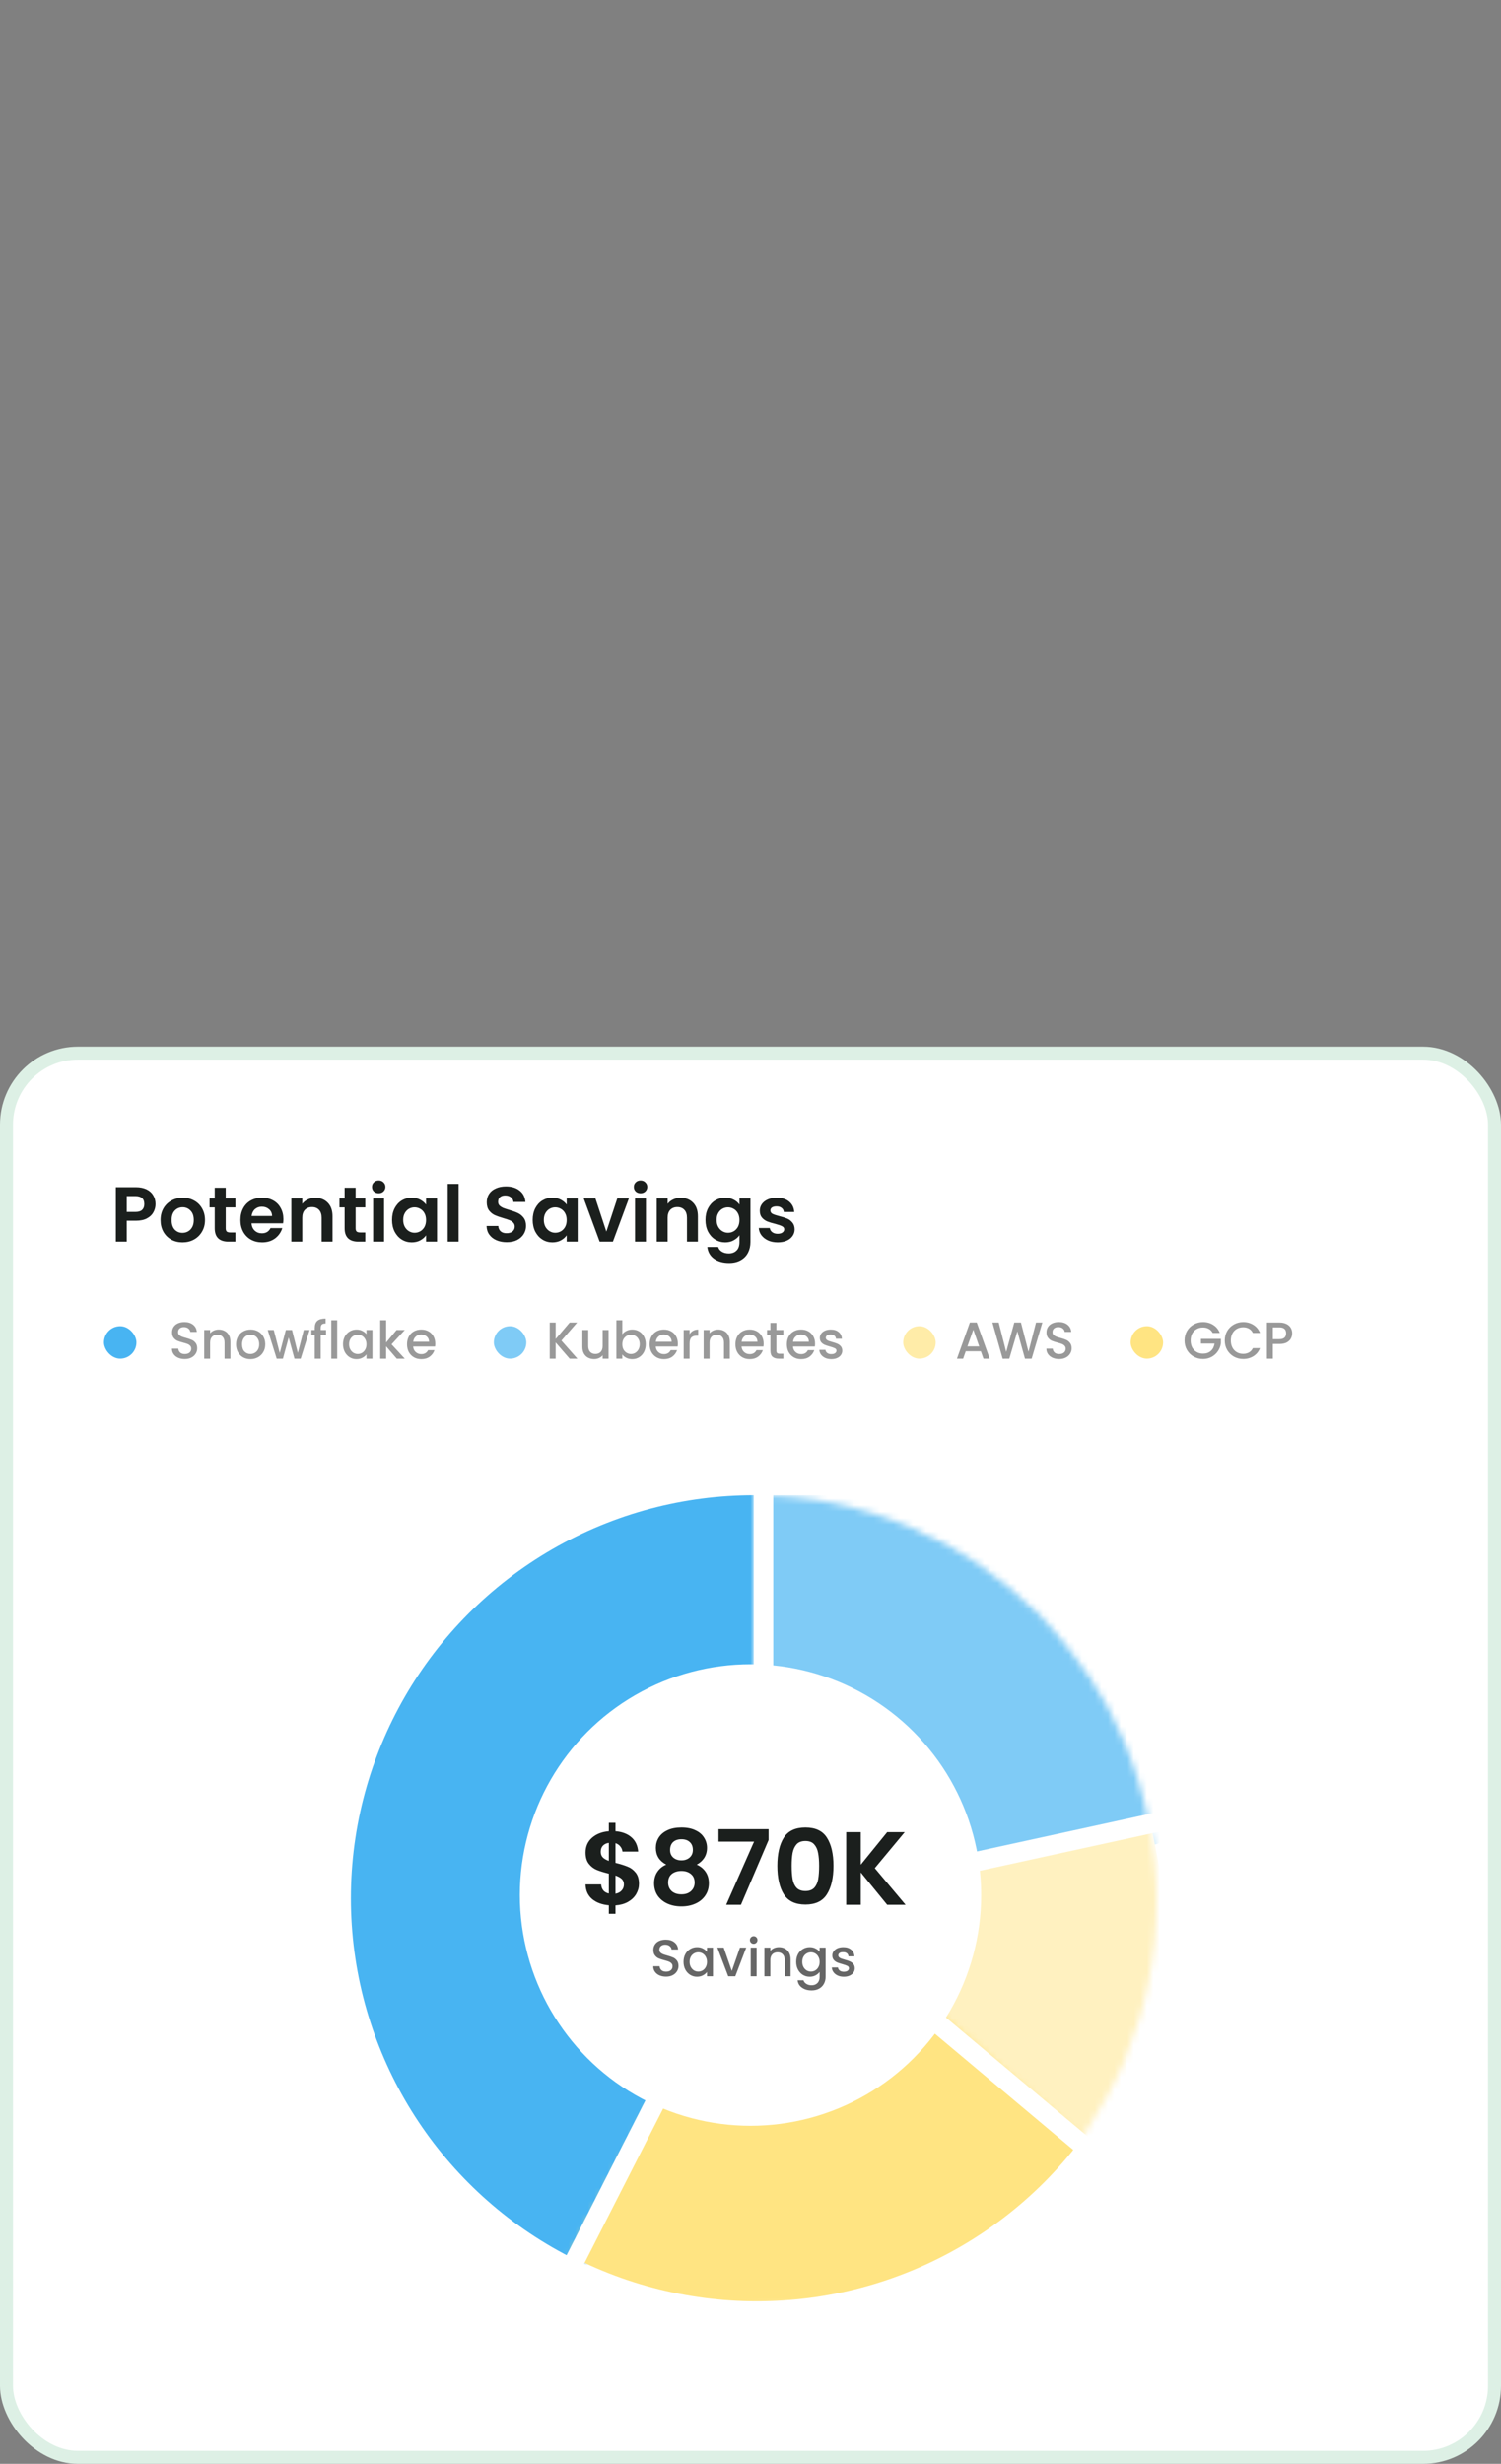 <svg width="231" height="379" viewBox="0 0 231 379" fill="none" xmlns="http://www.w3.org/2000/svg">
<rect x="0" y="0" width="231" height="379" fill="#808080" stroke="none"/>
<rect x="1" y="162" width="229" height="216" rx="11" fill="white"/>
<rect x="1" y="162" width="229" height="216" rx="11" stroke="#DDF0E5" stroke-width="2"/>
<g clip-path="url(#clip0_636_47242)">
<path d="M195.073 175.495H196.6V177.021" stroke="white" stroke-width="0.916" stroke-linecap="round" stroke-linejoin="round"/>
<path d="M194.463 177.632L196.6 175.495" stroke="white" stroke-width="0.916" stroke-linecap="round" stroke-linejoin="round"/>
<path d="M192.021 181.6H190.495V180.073" stroke="white" stroke-width="0.916" stroke-linecap="round" stroke-linejoin="round"/>
<path d="M192.631 179.463L190.495 181.6" stroke="white" stroke-width="0.916" stroke-linecap="round" stroke-linejoin="round"/>
<path d="M196.6 180.073V181.6H195.073" stroke="white" stroke-width="0.916" stroke-linecap="round" stroke-linejoin="round"/>
<path d="M194.463 179.463L196.6 181.6" stroke="white" stroke-width="0.916" stroke-linecap="round" stroke-linejoin="round"/>
<path d="M190.495 177.021V175.495H192.021" stroke="white" stroke-width="0.916" stroke-linecap="round" stroke-linejoin="round"/>
<path d="M192.631 177.632L190.495 175.495" stroke="white" stroke-width="0.916" stroke-linecap="round" stroke-linejoin="round"/>
<rect x="185.383" y="170.383" width="16.328" height="16.328" rx="0.838" stroke="white" stroke-width="0.766"/>
<path d="M214.547 179.005C214.8 179.005 215.005 178.8 215.005 178.547C215.005 178.294 214.8 178.089 214.547 178.089C214.294 178.089 214.089 178.294 214.089 178.547C214.089 178.8 214.294 179.005 214.547 179.005Z" fill="white" stroke="white" stroke-width="0.611"/>
<path d="M214.547 176.563C214.8 176.563 215.005 176.358 215.005 176.105C215.005 175.852 214.8 175.647 214.547 175.647C214.294 175.647 214.089 175.852 214.089 176.105C214.089 176.358 214.294 176.563 214.547 176.563Z" fill="white" stroke="white" stroke-width="0.611"/>
<path d="M214.547 181.447C214.8 181.447 215.005 181.242 215.005 180.989C215.005 180.736 214.8 180.531 214.547 180.531C214.294 180.531 214.089 180.736 214.089 180.989C214.089 181.242 214.294 181.447 214.547 181.447Z" fill="white" stroke="white" stroke-width="0.611"/>
<rect x="206.383" y="170.383" width="16.328" height="16.328" rx="0.838" stroke="white" stroke-width="0.766"/>
</g>
<path d="M23.936 185.216C23.936 185.664 23.828 186.084 23.612 186.476C23.404 186.868 23.072 187.184 22.616 187.424C22.168 187.664 21.6 187.784 20.912 187.784H19.508V191H17.828V182.624H20.912C21.56 182.624 22.112 182.736 22.568 182.96C23.024 183.184 23.364 183.492 23.588 183.884C23.82 184.276 23.936 184.72 23.936 185.216ZM20.84 186.428C21.304 186.428 21.648 186.324 21.872 186.116C22.096 185.9 22.208 185.6 22.208 185.216C22.208 184.4 21.752 183.992 20.84 183.992H19.508V186.428H20.84ZM28.081 191.108C27.441 191.108 26.865 190.968 26.353 190.688C25.841 190.4 25.437 189.996 25.141 189.476C24.853 188.956 24.709 188.356 24.709 187.676C24.709 186.996 24.857 186.396 25.153 185.876C25.457 185.356 25.869 184.956 26.389 184.676C26.909 184.388 27.489 184.244 28.129 184.244C28.769 184.244 29.349 184.388 29.869 184.676C30.389 184.956 30.797 185.356 31.093 185.876C31.397 186.396 31.549 186.996 31.549 187.676C31.549 188.356 31.393 188.956 31.081 189.476C30.777 189.996 30.361 190.4 29.833 190.688C29.313 190.968 28.729 191.108 28.081 191.108ZM28.081 189.644C28.385 189.644 28.669 189.572 28.933 189.428C29.205 189.276 29.421 189.052 29.581 188.756C29.741 188.46 29.821 188.1 29.821 187.676C29.821 187.044 29.653 186.56 29.317 186.224C28.989 185.88 28.585 185.708 28.105 185.708C27.625 185.708 27.221 185.88 26.893 186.224C26.573 186.56 26.413 187.044 26.413 187.676C26.413 188.308 26.569 188.796 26.881 189.14C27.201 189.476 27.601 189.644 28.081 189.644ZM34.737 185.732V188.948C34.737 189.172 34.789 189.336 34.893 189.44C35.005 189.536 35.189 189.584 35.445 189.584H36.225V191H35.169C33.753 191 33.045 190.312 33.045 188.936V185.732H32.253V184.352H33.045V182.708H34.737V184.352H36.225V185.732H34.737ZM43.614 187.532C43.614 187.772 43.597 187.988 43.566 188.18H38.706C38.745 188.66 38.913 189.036 39.209 189.308C39.505 189.58 39.87 189.716 40.301 189.716C40.925 189.716 41.37 189.448 41.633 188.912H43.446C43.254 189.552 42.886 190.08 42.342 190.496C41.797 190.904 41.13 191.108 40.337 191.108C39.697 191.108 39.121 190.968 38.609 190.688C38.105 190.4 37.709 189.996 37.422 189.476C37.142 188.956 37.002 188.356 37.002 187.676C37.002 186.988 37.142 186.384 37.422 185.864C37.702 185.344 38.093 184.944 38.597 184.664C39.102 184.384 39.681 184.244 40.337 184.244C40.969 184.244 41.533 184.38 42.029 184.652C42.533 184.924 42.922 185.312 43.194 185.816C43.474 186.312 43.614 186.884 43.614 187.532ZM41.873 187.052C41.865 186.62 41.709 186.276 41.406 186.02C41.102 185.756 40.73 185.624 40.289 185.624C39.873 185.624 39.522 185.752 39.233 186.008C38.953 186.256 38.782 186.604 38.718 187.052H41.873ZM48.524 184.256C49.316 184.256 49.956 184.508 50.444 185.012C50.932 185.508 51.176 186.204 51.176 187.1V191H49.496V187.328C49.496 186.8 49.364 186.396 49.1 186.116C48.836 185.828 48.476 185.684 48.02 185.684C47.556 185.684 47.188 185.828 46.916 186.116C46.652 186.396 46.52 186.8 46.52 187.328V191H44.84V184.352H46.52V185.18C46.744 184.892 47.028 184.668 47.372 184.508C47.724 184.34 48.108 184.256 48.524 184.256ZM54.729 185.732V188.948C54.729 189.172 54.781 189.336 54.885 189.44C54.997 189.536 55.181 189.584 55.437 189.584H56.217V191H55.161C53.745 191 53.037 190.312 53.037 188.936V185.732H52.245V184.352H53.037V182.708H54.729V184.352H56.217V185.732H54.729ZM58.278 183.56C57.982 183.56 57.734 183.468 57.534 183.284C57.342 183.092 57.246 182.856 57.246 182.576C57.246 182.296 57.342 182.064 57.534 181.88C57.734 181.688 57.982 181.592 58.278 181.592C58.574 181.592 58.818 181.688 59.01 181.88C59.21 182.064 59.31 182.296 59.31 182.576C59.31 182.856 59.21 183.092 59.01 183.284C58.818 183.468 58.574 183.56 58.278 183.56ZM59.106 184.352V191H57.426V184.352H59.106ZM60.334 187.652C60.334 186.98 60.465 186.384 60.73 185.864C61.002 185.344 61.365 184.944 61.822 184.664C62.285 184.384 62.801 184.244 63.37 184.244C63.865 184.244 64.297 184.344 64.665 184.544C65.041 184.744 65.341 184.996 65.566 185.3V184.352H67.257V191H65.566V190.028C65.35 190.34 65.049 190.6 64.665 190.808C64.29 191.008 63.853 191.108 63.358 191.108C62.797 191.108 62.285 190.964 61.822 190.676C61.365 190.388 61.002 189.984 60.73 189.464C60.465 188.936 60.334 188.332 60.334 187.652ZM65.566 187.676C65.566 187.268 65.486 186.92 65.326 186.632C65.165 186.336 64.95 186.112 64.677 185.96C64.406 185.8 64.114 185.72 63.801 185.72C63.489 185.72 63.202 185.796 62.938 185.948C62.673 186.1 62.458 186.324 62.289 186.62C62.13 186.908 62.05 187.252 62.05 187.652C62.05 188.052 62.13 188.404 62.289 188.708C62.458 189.004 62.673 189.232 62.938 189.392C63.209 189.552 63.498 189.632 63.801 189.632C64.114 189.632 64.406 189.556 64.677 189.404C64.95 189.244 65.165 189.02 65.326 188.732C65.486 188.436 65.566 188.084 65.566 187.676ZM70.578 182.12V191H68.898V182.12H70.578ZM77.99 191.084C77.406 191.084 76.877 190.984 76.406 190.784C75.942 190.584 75.573 190.296 75.302 189.92C75.029 189.544 74.889 189.1 74.882 188.588H76.681C76.706 188.932 76.826 189.204 77.041 189.404C77.266 189.604 77.57 189.704 77.954 189.704C78.346 189.704 78.653 189.612 78.877 189.428C79.102 189.236 79.213 188.988 79.213 188.684C79.213 188.436 79.138 188.232 78.986 188.072C78.834 187.912 78.641 187.788 78.409 187.7C78.186 187.604 77.874 187.5 77.474 187.388C76.93 187.228 76.486 187.072 76.141 186.92C75.805 186.76 75.513 186.524 75.266 186.212C75.025 185.892 74.906 185.468 74.906 184.94C74.906 184.444 75.029 184.012 75.278 183.644C75.525 183.276 75.874 182.996 76.322 182.804C76.769 182.604 77.281 182.504 77.858 182.504C78.722 182.504 79.421 182.716 79.957 183.14C80.501 183.556 80.802 184.14 80.858 184.892H79.01C78.993 184.604 78.87 184.368 78.638 184.184C78.413 183.992 78.114 183.896 77.737 183.896C77.409 183.896 77.145 183.98 76.945 184.148C76.754 184.316 76.657 184.56 76.657 184.88C76.657 185.104 76.73 185.292 76.874 185.444C77.025 185.588 77.21 185.708 77.425 185.804C77.65 185.892 77.962 185.996 78.362 186.116C78.906 186.276 79.35 186.436 79.694 186.596C80.037 186.756 80.334 186.996 80.582 187.316C80.829 187.636 80.954 188.056 80.954 188.576C80.954 189.024 80.838 189.44 80.606 189.824C80.374 190.208 80.034 190.516 79.585 190.748C79.138 190.972 78.606 191.084 77.99 191.084ZM81.978 187.652C81.978 186.98 82.11 186.384 82.374 185.864C82.646 185.344 83.01 184.944 83.466 184.664C83.93 184.384 84.446 184.244 85.014 184.244C85.51 184.244 85.942 184.344 86.31 184.544C86.686 184.744 86.986 184.996 87.21 185.3V184.352H88.902V191H87.21V190.028C86.994 190.34 86.694 190.6 86.31 190.808C85.934 191.008 85.498 191.108 85.002 191.108C84.442 191.108 83.93 190.964 83.466 190.676C83.01 190.388 82.646 189.984 82.374 189.464C82.11 188.936 81.978 188.332 81.978 187.652ZM87.21 187.676C87.21 187.268 87.13 186.92 86.97 186.632C86.81 186.336 86.594 186.112 86.322 185.96C86.05 185.8 85.758 185.72 85.446 185.72C85.134 185.72 84.846 185.796 84.582 185.948C84.318 186.1 84.102 186.324 83.934 186.62C83.774 186.908 83.694 187.252 83.694 187.652C83.694 188.052 83.774 188.404 83.934 188.708C84.102 189.004 84.318 189.232 84.582 189.392C84.854 189.552 85.142 189.632 85.446 189.632C85.758 189.632 86.05 189.556 86.322 189.404C86.594 189.244 86.81 189.02 86.97 188.732C87.13 188.436 87.21 188.084 87.21 187.676ZM93.315 189.452L94.995 184.352H96.783L94.323 191H92.283L89.835 184.352H91.635L93.315 189.452ZM98.578 183.56C98.282 183.56 98.034 183.468 97.834 183.284C97.642 183.092 97.546 182.856 97.546 182.576C97.546 182.296 97.642 182.064 97.834 181.88C98.034 181.688 98.282 181.592 98.578 181.592C98.874 181.592 99.118 181.688 99.31 181.88C99.51 182.064 99.61 182.296 99.61 182.576C99.61 182.856 99.51 183.092 99.31 183.284C99.118 183.468 98.874 183.56 98.578 183.56ZM99.406 184.352V191H97.726V184.352H99.406ZM104.75 184.256C105.542 184.256 106.182 184.508 106.67 185.012C107.158 185.508 107.402 186.204 107.402 187.1V191H105.722V187.328C105.722 186.8 105.59 186.396 105.326 186.116C105.062 185.828 104.702 185.684 104.246 185.684C103.782 185.684 103.414 185.828 103.142 186.116C102.878 186.396 102.746 186.8 102.746 187.328V191H101.066V184.352H102.746V185.18C102.97 184.892 103.254 184.668 103.598 184.508C103.95 184.34 104.334 184.256 104.75 184.256ZM111.604 184.244C112.1 184.244 112.536 184.344 112.912 184.544C113.288 184.736 113.584 184.988 113.8 185.3V184.352H115.492V191.048C115.492 191.664 115.368 192.212 115.12 192.692C114.872 193.18 114.5 193.564 114.004 193.844C113.508 194.132 112.908 194.276 112.204 194.276C111.26 194.276 110.484 194.056 109.876 193.616C109.276 193.176 108.936 192.576 108.856 191.816H110.524C110.612 192.12 110.8 192.36 111.088 192.536C111.384 192.72 111.74 192.812 112.156 192.812C112.644 192.812 113.04 192.664 113.344 192.368C113.648 192.08 113.8 191.64 113.8 191.048V190.016C113.584 190.328 113.284 190.588 112.9 190.796C112.524 191.004 112.092 191.108 111.604 191.108C111.044 191.108 110.532 190.964 110.068 190.676C109.604 190.388 109.236 189.984 108.964 189.464C108.7 188.936 108.568 188.332 108.568 187.652C108.568 186.98 108.7 186.384 108.964 185.864C109.236 185.344 109.6 184.944 110.056 184.664C110.52 184.384 111.036 184.244 111.604 184.244ZM113.8 187.676C113.8 187.268 113.72 186.92 113.56 186.632C113.4 186.336 113.184 186.112 112.912 185.96C112.64 185.8 112.348 185.72 112.036 185.72C111.724 185.72 111.436 185.796 111.172 185.948C110.908 186.1 110.692 186.324 110.524 186.62C110.364 186.908 110.284 187.252 110.284 187.652C110.284 188.052 110.364 188.404 110.524 188.708C110.692 189.004 110.908 189.232 111.172 189.392C111.444 189.552 111.732 189.632 112.036 189.632C112.348 189.632 112.64 189.556 112.912 189.404C113.184 189.244 113.4 189.02 113.56 188.732C113.72 188.436 113.8 188.084 113.8 187.676ZM119.677 191.108C119.133 191.108 118.645 191.012 118.213 190.82C117.781 190.62 117.437 190.352 117.181 190.016C116.933 189.68 116.797 189.308 116.773 188.9H118.465C118.497 189.156 118.621 189.368 118.837 189.536C119.061 189.704 119.337 189.788 119.665 189.788C119.985 189.788 120.233 189.724 120.409 189.596C120.593 189.468 120.685 189.304 120.685 189.104C120.685 188.888 120.573 188.728 120.349 188.624C120.133 188.512 119.785 188.392 119.305 188.264C118.809 188.144 118.401 188.02 118.081 187.892C117.769 187.764 117.497 187.568 117.265 187.304C117.041 187.04 116.929 186.684 116.929 186.236C116.929 185.868 117.033 185.532 117.241 185.228C117.457 184.924 117.761 184.684 118.153 184.508C118.553 184.332 119.021 184.244 119.557 184.244C120.349 184.244 120.981 184.444 121.453 184.844C121.925 185.236 122.185 185.768 122.233 186.44H120.625C120.601 186.176 120.489 185.968 120.289 185.816C120.097 185.656 119.837 185.576 119.509 185.576C119.205 185.576 118.969 185.632 118.801 185.744C118.641 185.856 118.561 186.012 118.561 186.212C118.561 186.436 118.673 186.608 118.897 186.728C119.121 186.84 119.469 186.956 119.941 187.076C120.421 187.196 120.817 187.32 121.129 187.448C121.441 187.576 121.709 187.776 121.933 188.048C122.165 188.312 122.285 188.664 122.293 189.104C122.293 189.488 122.185 189.832 121.969 190.136C121.761 190.44 121.457 190.68 121.057 190.856C120.665 191.024 120.205 191.108 119.677 191.108Z" fill="#1B1F1D"/>
<g clip-path="url(#clip1_636_47242)">
<mask id="mask0_636_47242" style="mask-type:alpha" maskUnits="userSpaceOnUse" x="45" y="229" width="71" height="134">
<path d="M116 292.864V229H85.612L56.36 245.251L45 296.855L82.488 363L116 292.864Z" fill="#724FE9"/>
</mask>
<g mask="url(#mask0_636_47242)">
<circle cx="116" cy="292" r="62" fill="#48B4F2"/>
</g>
<mask id="mask1_636_47242" style="mask-type:alpha" maskUnits="userSpaceOnUse" x="54" y="230" width="124" height="125">
<ellipse cx="116" cy="292.5" rx="62" ry="62.5" fill="#48B4F2"/>
</mask>
<g mask="url(#mask1_636_47242)">
<path d="M117 230V301L179 283.372L178.265 230H117Z" fill="#7FCBF6"/>
<path d="M177.193 281L139.849 290.291L138 311.101L173.126 336L182 305.527L177.193 281Z" fill="#FFF1C0"/>
</g>
<mask id="mask2_636_47242" style="mask-type:alpha" maskUnits="userSpaceOnUse" x="83" y="304" width="110" height="52">
<path d="M106.604 311.054L83 356L193 352.277L167.507 329.617L138.169 304L106.604 311.054Z" fill="#724FE9"/>
</mask>
<g mask="url(#mask2_636_47242)">
<circle cx="116.5" cy="291.5" r="62.5" fill="#FFE482"/>
</g>
<circle cx="115.5" cy="291.5" r="35.5" fill="white"/>
<path d="M98.338 289.784C98.338 290.339 98.194 290.861 97.906 291.352C97.628 291.832 97.212 292.232 96.658 292.552C96.114 292.861 95.468 293.043 94.722 293.096V294.392H93.698V293.08C92.631 292.984 91.772 292.664 91.122 292.12C90.471 291.565 90.135 290.819 90.114 289.88H92.514C92.578 290.648 92.972 291.112 93.698 291.272V288.216C92.93 288.024 92.311 287.832 91.842 287.64C91.372 287.448 90.967 287.139 90.626 286.712C90.284 286.285 90.114 285.704 90.114 284.968C90.114 284.04 90.444 283.283 91.106 282.696C91.778 282.109 92.642 281.773 93.698 281.688V280.392H94.722V281.688C95.746 281.773 96.562 282.083 97.17 282.616C97.788 283.149 98.135 283.885 98.21 284.824H95.794C95.762 284.515 95.65 284.248 95.458 284.024C95.276 283.789 95.031 283.624 94.722 283.528V286.552C95.522 286.755 96.151 286.952 96.61 287.144C97.079 287.325 97.484 287.629 97.826 288.056C98.167 288.472 98.338 289.048 98.338 289.784ZM92.45 284.856C92.45 285.208 92.556 285.496 92.77 285.72C92.983 285.933 93.292 286.109 93.698 286.248V283.48C93.314 283.533 93.01 283.677 92.786 283.912C92.562 284.147 92.45 284.461 92.45 284.856ZM94.722 291.304C95.127 291.229 95.442 291.064 95.666 290.808C95.9 290.552 96.018 290.243 96.018 289.88C96.018 289.528 95.906 289.245 95.682 289.032C95.458 288.819 95.138 288.643 94.722 288.504V291.304ZM102.534 286.824C101.468 286.269 100.934 285.411 100.934 284.248C100.934 283.672 101.078 283.149 101.366 282.68C101.665 282.2 102.108 281.821 102.694 281.544C103.292 281.256 104.017 281.112 104.87 281.112C105.724 281.112 106.444 281.256 107.03 281.544C107.628 281.821 108.07 282.2 108.358 282.68C108.657 283.149 108.806 283.672 108.806 284.248C108.806 284.835 108.662 285.352 108.374 285.8C108.086 286.237 107.702 286.579 107.222 286.824C107.809 287.08 108.268 287.453 108.598 287.944C108.929 288.435 109.094 289.016 109.094 289.688C109.094 290.413 108.908 291.048 108.534 291.592C108.172 292.125 107.67 292.536 107.03 292.824C106.39 293.112 105.67 293.256 104.87 293.256C104.07 293.256 103.35 293.112 102.71 292.824C102.081 292.536 101.58 292.125 101.206 291.592C100.844 291.048 100.662 290.413 100.662 289.688C100.662 289.016 100.828 288.435 101.158 287.944C101.489 287.443 101.948 287.069 102.534 286.824ZM106.63 284.568C106.63 284.045 106.47 283.64 106.15 283.352C105.841 283.064 105.414 282.92 104.87 282.92C104.337 282.92 103.91 283.064 103.59 283.352C103.281 283.64 103.126 284.051 103.126 284.584C103.126 285.064 103.286 285.448 103.606 285.736C103.937 286.024 104.358 286.168 104.87 286.168C105.382 286.168 105.804 286.024 106.134 285.736C106.465 285.437 106.63 285.048 106.63 284.568ZM104.87 287.8C104.262 287.8 103.766 287.955 103.382 288.264C103.009 288.573 102.822 289.016 102.822 289.592C102.822 290.125 103.004 290.563 103.366 290.904C103.74 291.235 104.241 291.4 104.87 291.4C105.5 291.4 105.996 291.229 106.358 290.888C106.721 290.547 106.902 290.115 106.902 289.592C106.902 289.027 106.716 288.589 106.342 288.28C105.969 287.96 105.478 287.8 104.87 287.8ZM118.288 283.032L114.032 293H111.76L116.048 283.288H110.576V281.368H118.288V283.032ZM119.629 287.016C119.629 285.171 119.96 283.725 120.621 282.68C121.293 281.635 122.403 281.112 123.949 281.112C125.496 281.112 126.6 281.635 127.261 282.68C127.933 283.725 128.269 285.171 128.269 287.016C128.269 288.872 127.933 290.328 127.261 291.384C126.6 292.44 125.496 292.968 123.949 292.968C122.403 292.968 121.293 292.44 120.621 291.384C119.96 290.328 119.629 288.872 119.629 287.016ZM126.061 287.016C126.061 286.227 126.008 285.565 125.901 285.032C125.805 284.488 125.603 284.045 125.293 283.704C124.995 283.363 124.547 283.192 123.949 283.192C123.352 283.192 122.899 283.363 122.589 283.704C122.291 284.045 122.088 284.488 121.981 285.032C121.885 285.565 121.837 286.227 121.837 287.016C121.837 287.827 121.885 288.509 121.981 289.064C122.077 289.608 122.28 290.051 122.589 290.392C122.899 290.723 123.352 290.888 123.949 290.888C124.547 290.888 125 290.723 125.309 290.392C125.619 290.051 125.821 289.608 125.917 289.064C126.013 288.509 126.061 287.827 126.061 287.016ZM136.533 293L132.469 288.024V293H130.229V281.832H132.469V286.84L136.533 281.832H139.237L134.629 287.368L139.365 293H136.533Z" fill="#1B1F1D"/>
<path d="M102.502 304.056C102.129 304.056 101.793 303.992 101.494 303.864C101.196 303.731 100.961 303.544 100.79 303.304C100.62 303.064 100.534 302.784 100.534 302.464H101.51C101.532 302.704 101.625 302.901 101.79 303.056C101.961 303.211 102.198 303.288 102.502 303.288C102.817 303.288 103.062 303.213 103.238 303.064C103.414 302.909 103.502 302.712 103.502 302.472C103.502 302.285 103.446 302.133 103.334 302.016C103.228 301.899 103.092 301.808 102.926 301.744C102.766 301.68 102.542 301.611 102.254 301.536C101.892 301.44 101.596 301.344 101.366 301.248C101.142 301.147 100.95 300.992 100.79 300.784C100.63 300.576 100.55 300.299 100.55 299.952C100.55 299.632 100.63 299.352 100.79 299.112C100.95 298.872 101.174 298.688 101.462 298.56C101.75 298.432 102.084 298.368 102.462 298.368C103.001 298.368 103.441 298.504 103.782 298.776C104.129 299.043 104.321 299.411 104.358 299.88H103.35C103.334 299.677 103.238 299.504 103.062 299.36C102.886 299.216 102.654 299.144 102.366 299.144C102.105 299.144 101.892 299.211 101.726 299.344C101.561 299.477 101.478 299.669 101.478 299.92C101.478 300.091 101.529 300.232 101.63 300.344C101.737 300.451 101.87 300.536 102.03 300.6C102.19 300.664 102.409 300.733 102.686 300.808C103.054 300.909 103.353 301.011 103.582 301.112C103.817 301.213 104.014 301.371 104.174 301.584C104.34 301.792 104.422 302.072 104.422 302.424C104.422 302.707 104.345 302.973 104.19 303.224C104.041 303.475 103.82 303.677 103.526 303.832C103.238 303.981 102.897 304.056 102.502 304.056ZM105.194 301.776C105.194 301.333 105.285 300.941 105.466 300.6C105.653 300.259 105.904 299.995 106.218 299.808C106.538 299.616 106.89 299.52 107.274 299.52C107.621 299.52 107.922 299.589 108.178 299.728C108.44 299.861 108.648 300.029 108.802 300.232V299.592H109.722V304H108.802V303.344C108.648 303.552 108.437 303.725 108.17 303.864C107.904 304.003 107.6 304.072 107.258 304.072C106.88 304.072 106.533 303.976 106.218 303.784C105.904 303.587 105.653 303.315 105.466 302.968C105.285 302.616 105.194 302.219 105.194 301.776ZM108.802 301.792C108.802 301.488 108.738 301.224 108.61 301C108.488 300.776 108.325 300.605 108.122 300.488C107.92 300.371 107.701 300.312 107.466 300.312C107.232 300.312 107.013 300.371 106.81 300.488C106.608 300.6 106.442 300.768 106.314 300.992C106.192 301.211 106.13 301.472 106.13 301.776C106.13 302.08 106.192 302.347 106.314 302.576C106.442 302.805 106.608 302.981 106.81 303.104C107.018 303.221 107.237 303.28 107.466 303.28C107.701 303.28 107.92 303.221 108.122 303.104C108.325 302.987 108.488 302.816 108.61 302.592C108.738 302.363 108.802 302.096 108.802 301.792ZM112.624 303.184L113.872 299.592H114.84L113.16 304H112.072L110.4 299.592H111.376L112.624 303.184ZM115.994 299.008C115.828 299.008 115.69 298.952 115.578 298.84C115.466 298.728 115.41 298.589 115.41 298.424C115.41 298.259 115.466 298.12 115.578 298.008C115.69 297.896 115.828 297.84 115.994 297.84C116.154 297.84 116.29 297.896 116.402 298.008C116.514 298.12 116.57 298.259 116.57 298.424C116.57 298.589 116.514 298.728 116.402 298.84C116.29 298.952 116.154 299.008 115.994 299.008ZM116.442 299.592V304H115.53V299.592H116.442ZM119.863 299.52C120.21 299.52 120.519 299.592 120.791 299.736C121.068 299.88 121.284 300.093 121.439 300.376C121.594 300.659 121.671 301 121.671 301.4V304H120.767V301.536C120.767 301.141 120.668 300.84 120.471 300.632C120.274 300.419 120.004 300.312 119.663 300.312C119.322 300.312 119.05 300.419 118.847 300.632C118.65 300.84 118.551 301.141 118.551 301.536V304H117.639V299.592H118.551V300.096C118.7 299.915 118.89 299.773 119.119 299.672C119.354 299.571 119.602 299.52 119.863 299.52ZM124.61 299.52C124.952 299.52 125.253 299.589 125.514 299.728C125.781 299.861 125.989 300.029 126.138 300.232V299.592H127.058V304.072C127.058 304.477 126.973 304.837 126.802 305.152C126.632 305.472 126.384 305.723 126.058 305.904C125.738 306.085 125.354 306.176 124.906 306.176C124.309 306.176 123.813 306.035 123.418 305.752C123.024 305.475 122.8 305.096 122.746 304.616H123.65C123.72 304.845 123.866 305.029 124.09 305.168C124.32 305.312 124.592 305.384 124.906 305.384C125.274 305.384 125.57 305.272 125.794 305.048C126.024 304.824 126.138 304.499 126.138 304.072V303.336C125.984 303.544 125.773 303.72 125.506 303.864C125.245 304.003 124.946 304.072 124.61 304.072C124.226 304.072 123.874 303.976 123.554 303.784C123.24 303.587 122.989 303.315 122.802 302.968C122.621 302.616 122.53 302.219 122.53 301.776C122.53 301.333 122.621 300.941 122.802 300.6C122.989 300.259 123.24 299.995 123.554 299.808C123.874 299.616 124.226 299.52 124.61 299.52ZM126.138 301.792C126.138 301.488 126.074 301.224 125.946 301C125.824 300.776 125.661 300.605 125.458 300.488C125.256 300.371 125.037 300.312 124.802 300.312C124.568 300.312 124.349 300.371 124.146 300.488C123.944 300.6 123.778 300.768 123.65 300.992C123.528 301.211 123.466 301.472 123.466 301.776C123.466 302.08 123.528 302.347 123.65 302.576C123.778 302.805 123.944 302.981 124.146 303.104C124.354 303.221 124.573 303.28 124.802 303.28C125.037 303.28 125.256 303.221 125.458 303.104C125.661 302.987 125.824 302.816 125.946 302.592C126.074 302.363 126.138 302.096 126.138 301.792ZM129.856 304.072C129.51 304.072 129.198 304.011 128.92 303.888C128.648 303.76 128.432 303.589 128.272 303.376C128.112 303.157 128.027 302.915 128.016 302.648H128.96C128.976 302.835 129.064 302.992 129.224 303.12C129.39 303.243 129.595 303.304 129.84 303.304C130.096 303.304 130.294 303.256 130.432 303.16C130.576 303.059 130.648 302.931 130.648 302.776C130.648 302.611 130.568 302.488 130.408 302.408C130.254 302.328 130.006 302.24 129.664 302.144C129.334 302.053 129.064 301.965 128.856 301.88C128.648 301.795 128.467 301.664 128.312 301.488C128.163 301.312 128.088 301.08 128.088 300.792C128.088 300.557 128.158 300.344 128.296 300.152C128.435 299.955 128.632 299.8 128.888 299.688C129.15 299.576 129.448 299.52 129.784 299.52C130.286 299.52 130.688 299.648 130.992 299.904C131.302 300.155 131.467 300.499 131.488 300.936H130.576C130.56 300.739 130.48 300.581 130.336 300.464C130.192 300.347 129.998 300.288 129.752 300.288C129.512 300.288 129.328 300.333 129.2 300.424C129.072 300.515 129.008 300.635 129.008 300.784C129.008 300.901 129.051 301 129.136 301.08C129.222 301.16 129.326 301.224 129.448 301.272C129.571 301.315 129.752 301.371 129.992 301.44C130.312 301.525 130.574 301.613 130.776 301.704C130.984 301.789 131.163 301.917 131.312 302.088C131.462 302.259 131.539 302.485 131.544 302.768C131.544 303.019 131.475 303.243 131.336 303.44C131.198 303.637 131 303.792 130.744 303.904C130.494 304.016 130.198 304.072 129.856 304.072Z" fill="#666666"/>
<line x1="117.5" y1="229" x2="117.5" y2="267" stroke="white" stroke-width="3"/>
<line x1="107.337" y1="310.681" x2="87.815" y2="348.994" stroke="white" stroke-width="3"/>
<line x1="168.036" y1="331.149" x2="133.564" y2="302.224" stroke="white" stroke-width="3"/>
<path d="M184 279L149.8 286.455" stroke="white" stroke-width="3"/>
</g>
<rect x="16" y="204" width="5" height="5" rx="2.5" fill="#48B4F2"/>
<path d="M28.432 209.056C28.059 209.056 27.723 208.992 27.424 208.864C27.125 208.731 26.891 208.544 26.72 208.304C26.549 208.064 26.464 207.784 26.464 207.464H27.44C27.461 207.704 27.555 207.901 27.72 208.056C27.891 208.211 28.128 208.288 28.432 208.288C28.747 208.288 28.992 208.213 29.168 208.064C29.344 207.909 29.432 207.712 29.432 207.472C29.432 207.285 29.376 207.133 29.264 207.016C29.157 206.899 29.021 206.808 28.856 206.744C28.696 206.68 28.472 206.611 28.184 206.536C27.821 206.44 27.525 206.344 27.296 206.248C27.072 206.147 26.88 205.992 26.72 205.784C26.56 205.576 26.48 205.299 26.48 204.952C26.48 204.632 26.56 204.352 26.72 204.112C26.88 203.872 27.104 203.688 27.392 203.56C27.68 203.432 28.013 203.368 28.392 203.368C28.931 203.368 29.371 203.504 29.712 203.776C30.059 204.043 30.251 204.411 30.288 204.88H29.28C29.264 204.677 29.168 204.504 28.992 204.36C28.816 204.216 28.584 204.144 28.296 204.144C28.035 204.144 27.821 204.211 27.656 204.344C27.491 204.477 27.408 204.669 27.408 204.92C27.408 205.091 27.459 205.232 27.56 205.344C27.667 205.451 27.8 205.536 27.96 205.6C28.12 205.664 28.339 205.733 28.616 205.808C28.984 205.909 29.283 206.011 29.512 206.112C29.747 206.213 29.944 206.371 30.104 206.584C30.269 206.792 30.352 207.072 30.352 207.424C30.352 207.707 30.275 207.973 30.12 208.224C29.971 208.475 29.749 208.677 29.456 208.832C29.168 208.981 28.827 209.056 28.432 209.056ZM33.652 204.52C33.999 204.52 34.308 204.592 34.58 204.736C34.858 204.88 35.074 205.093 35.228 205.376C35.383 205.659 35.46 206 35.46 206.4V209H34.556V206.536C34.556 206.141 34.458 205.84 34.26 205.632C34.063 205.419 33.794 205.312 33.452 205.312C33.111 205.312 32.839 205.419 32.636 205.632C32.439 205.84 32.34 206.141 32.34 206.536V209H31.428V204.592H32.34V205.096C32.489 204.915 32.679 204.773 32.908 204.672C33.143 204.571 33.391 204.52 33.652 204.52ZM38.535 209.072C38.119 209.072 37.743 208.979 37.407 208.792C37.071 208.6 36.807 208.333 36.615 207.992C36.423 207.645 36.327 207.245 36.327 206.792C36.327 206.344 36.426 205.947 36.623 205.6C36.821 205.253 37.09 204.987 37.431 204.8C37.773 204.613 38.154 204.52 38.575 204.52C38.997 204.52 39.378 204.613 39.719 204.8C40.061 204.987 40.33 205.253 40.527 205.6C40.725 205.947 40.823 206.344 40.823 206.792C40.823 207.24 40.722 207.637 40.519 207.984C40.317 208.331 40.039 208.6 39.687 208.792C39.341 208.979 38.957 209.072 38.535 209.072ZM38.535 208.28C38.77 208.28 38.989 208.224 39.191 208.112C39.399 208 39.567 207.832 39.695 207.608C39.823 207.384 39.887 207.112 39.887 206.792C39.887 206.472 39.826 206.203 39.703 205.984C39.581 205.76 39.418 205.592 39.215 205.48C39.013 205.368 38.794 205.312 38.559 205.312C38.325 205.312 38.106 205.368 37.903 205.48C37.706 205.592 37.549 205.76 37.431 205.984C37.314 206.203 37.255 206.472 37.255 206.792C37.255 207.267 37.375 207.635 37.615 207.896C37.861 208.152 38.167 208.28 38.535 208.28ZM47.645 204.592L46.277 209H45.317L44.429 205.744L43.541 209H42.581L41.205 204.592H42.133L43.053 208.136L43.989 204.592H44.941L45.837 208.12L46.749 204.592H47.645ZM50.175 205.336H49.359V209H48.439V205.336H47.919V204.592H48.439V204.28C48.439 203.773 48.572 203.405 48.839 203.176C49.111 202.941 49.535 202.824 50.111 202.824V203.584C49.833 203.584 49.639 203.637 49.527 203.744C49.415 203.845 49.359 204.024 49.359 204.28V204.592H50.175V205.336ZM51.895 203.08V209H50.983V203.08H51.895ZM52.788 206.776C52.788 206.333 52.879 205.941 53.06 205.6C53.247 205.259 53.498 204.995 53.812 204.808C54.132 204.616 54.484 204.52 54.868 204.52C55.215 204.52 55.516 204.589 55.772 204.728C56.033 204.861 56.242 205.029 56.396 205.232V204.592H57.316V209H56.396V208.344C56.242 208.552 56.031 208.725 55.764 208.864C55.498 209.003 55.194 209.072 54.852 209.072C54.474 209.072 54.127 208.976 53.812 208.784C53.498 208.587 53.247 208.315 53.06 207.968C52.879 207.616 52.788 207.219 52.788 206.776ZM56.396 206.792C56.396 206.488 56.332 206.224 56.204 206C56.081 205.776 55.919 205.605 55.716 205.488C55.514 205.371 55.295 205.312 55.06 205.312C54.825 205.312 54.607 205.371 54.404 205.488C54.202 205.6 54.036 205.768 53.908 205.992C53.785 206.211 53.724 206.472 53.724 206.776C53.724 207.08 53.785 207.347 53.908 207.576C54.036 207.805 54.202 207.981 54.404 208.104C54.612 208.221 54.831 208.28 55.06 208.28C55.295 208.28 55.514 208.221 55.716 208.104C55.919 207.987 56.081 207.816 56.204 207.592C56.332 207.363 56.396 207.096 56.396 206.792ZM60.258 206.8L62.29 209H61.058L59.426 207.104V209H58.514V203.08H59.426V206.52L61.026 204.592H62.29L60.258 206.8ZM66.984 206.688C66.984 206.853 66.973 207.003 66.952 207.136H63.584C63.61 207.488 63.741 207.771 63.976 207.984C64.21 208.197 64.498 208.304 64.84 208.304C65.33 208.304 65.677 208.099 65.88 207.688H66.864C66.73 208.093 66.488 208.427 66.136 208.688C65.789 208.944 65.357 209.072 64.84 209.072C64.418 209.072 64.04 208.979 63.704 208.792C63.373 208.6 63.112 208.333 62.92 207.992C62.733 207.645 62.64 207.245 62.64 206.792C62.64 206.339 62.73 205.941 62.912 205.6C63.098 205.253 63.357 204.987 63.688 204.8C64.024 204.613 64.408 204.52 64.84 204.52C65.256 204.52 65.626 204.611 65.952 204.792C66.277 204.973 66.53 205.229 66.712 205.56C66.893 205.885 66.984 206.261 66.984 206.688ZM66.032 206.4C66.026 206.064 65.906 205.795 65.672 205.592C65.437 205.389 65.146 205.288 64.8 205.288C64.485 205.288 64.216 205.389 63.992 205.592C63.768 205.789 63.634 206.059 63.592 206.4H66.032Z" fill="#999999"/>
<rect x="76" y="204" width="5" height="5" rx="2.5" fill="#7FCBF6"/>
<path d="M87.664 209L85.512 206.512V209H84.6V203.44H85.512V205.976L87.672 203.44H88.816L86.4 206.224L88.856 209H87.664ZM93.654 204.592V209H92.743V208.48C92.599 208.661 92.409 208.805 92.174 208.912C91.945 209.013 91.7 209.064 91.439 209.064C91.092 209.064 90.78 208.992 90.502 208.848C90.231 208.704 90.014 208.491 89.855 208.208C89.7 207.925 89.623 207.584 89.623 207.184V204.592H90.526V207.048C90.526 207.443 90.625 207.747 90.823 207.96C91.02 208.168 91.289 208.272 91.63 208.272C91.972 208.272 92.241 208.168 92.439 207.96C92.641 207.747 92.743 207.443 92.743 207.048V204.592H93.654ZM95.77 205.248C95.924 205.035 96.135 204.861 96.402 204.728C96.674 204.589 96.975 204.52 97.306 204.52C97.695 204.52 98.047 204.613 98.362 204.8C98.677 204.987 98.924 205.253 99.106 205.6C99.287 205.941 99.378 206.333 99.378 206.776C99.378 207.219 99.287 207.616 99.106 207.968C98.924 208.315 98.674 208.587 98.354 208.784C98.039 208.976 97.69 209.072 97.306 209.072C96.965 209.072 96.66 209.005 96.394 208.872C96.132 208.739 95.924 208.568 95.77 208.36V209H94.858V203.08H95.77V205.248ZM98.45 206.776C98.45 206.472 98.386 206.211 98.258 205.992C98.135 205.768 97.97 205.6 97.762 205.488C97.559 205.371 97.341 205.312 97.106 205.312C96.876 205.312 96.658 205.371 96.45 205.488C96.247 205.605 96.082 205.776 95.954 206C95.831 206.224 95.77 206.488 95.77 206.792C95.77 207.096 95.831 207.363 95.954 207.592C96.082 207.816 96.247 207.987 96.45 208.104C96.658 208.221 96.876 208.28 97.106 208.28C97.341 208.28 97.559 208.221 97.762 208.104C97.97 207.981 98.135 207.805 98.258 207.576C98.386 207.347 98.45 207.08 98.45 206.776ZM104.32 206.688C104.32 206.853 104.309 207.003 104.288 207.136H100.92C100.946 207.488 101.077 207.771 101.312 207.984C101.546 208.197 101.834 208.304 102.176 208.304C102.666 208.304 103.013 208.099 103.216 207.688H104.2C104.066 208.093 103.824 208.427 103.472 208.688C103.125 208.944 102.693 209.072 102.176 209.072C101.754 209.072 101.376 208.979 101.04 208.792C100.709 208.6 100.448 208.333 100.256 207.992C100.069 207.645 99.976 207.245 99.976 206.792C99.976 206.339 100.066 205.941 100.248 205.6C100.434 205.253 100.693 204.987 101.024 204.8C101.36 204.613 101.744 204.52 102.176 204.52C102.592 204.52 102.962 204.611 103.288 204.792C103.613 204.973 103.866 205.229 104.048 205.56C104.229 205.885 104.32 206.261 104.32 206.688ZM103.368 206.4C103.362 206.064 103.242 205.795 103.008 205.592C102.773 205.389 102.482 205.288 102.136 205.288C101.821 205.288 101.552 205.389 101.328 205.592C101.104 205.789 100.97 206.059 100.928 206.4H103.368ZM106.129 205.232C106.263 205.008 106.439 204.835 106.657 204.712C106.881 204.584 107.145 204.52 107.449 204.52V205.464H107.217C106.86 205.464 106.588 205.555 106.401 205.736C106.22 205.917 106.129 206.232 106.129 206.68V209H105.217V204.592H106.129V205.232ZM110.512 204.52C110.858 204.52 111.168 204.592 111.44 204.736C111.717 204.88 111.933 205.093 112.088 205.376C112.242 205.659 112.32 206 112.32 206.4V209H111.416V206.536C111.416 206.141 111.317 205.84 111.12 205.632C110.922 205.419 110.653 205.312 110.312 205.312C109.97 205.312 109.698 205.419 109.496 205.632C109.298 205.84 109.2 206.141 109.2 206.536V209H108.288V204.592H109.2V205.096C109.349 204.915 109.538 204.773 109.768 204.672C110.002 204.571 110.25 204.52 110.512 204.52ZM117.523 206.688C117.523 206.853 117.512 207.003 117.491 207.136H114.123C114.149 207.488 114.28 207.771 114.515 207.984C114.749 208.197 115.037 208.304 115.379 208.304C115.869 208.304 116.216 208.099 116.419 207.688H117.403C117.269 208.093 117.027 208.427 116.675 208.688C116.328 208.944 115.896 209.072 115.379 209.072C114.957 209.072 114.579 208.979 114.243 208.792C113.912 208.6 113.651 208.333 113.459 207.992C113.272 207.645 113.179 207.245 113.179 206.792C113.179 206.339 113.269 205.941 113.451 205.6C113.637 205.253 113.896 204.987 114.227 204.8C114.563 204.613 114.947 204.52 115.379 204.52C115.795 204.52 116.165 204.611 116.491 204.792C116.816 204.973 117.069 205.229 117.251 205.56C117.432 205.885 117.523 206.261 117.523 206.688ZM116.571 206.4C116.565 206.064 116.445 205.795 116.211 205.592C115.976 205.389 115.685 205.288 115.339 205.288C115.024 205.288 114.755 205.389 114.531 205.592C114.307 205.789 114.173 206.059 114.131 206.4H116.571ZM119.484 205.336V207.776C119.484 207.941 119.522 208.061 119.596 208.136C119.676 208.205 119.81 208.24 119.996 208.24H120.556V209H119.836C119.426 209 119.111 208.904 118.892 208.712C118.674 208.52 118.564 208.208 118.564 207.776V205.336H118.044V204.592H118.564V203.496H119.484V204.592H120.556V205.336H119.484ZM125.437 206.688C125.437 206.853 125.426 207.003 125.405 207.136H122.037C122.064 207.488 122.194 207.771 122.429 207.984C122.664 208.197 122.952 208.304 123.293 208.304C123.784 208.304 124.13 208.099 124.333 207.688H125.317C125.184 208.093 124.941 208.427 124.589 208.688C124.242 208.944 123.81 209.072 123.293 209.072C122.872 209.072 122.493 208.979 122.157 208.792C121.826 208.6 121.565 208.333 121.373 207.992C121.186 207.645 121.093 207.245 121.093 206.792C121.093 206.339 121.184 205.941 121.365 205.6C121.552 205.253 121.81 204.987 122.141 204.8C122.477 204.613 122.861 204.52 123.293 204.52C123.709 204.52 124.08 204.611 124.405 204.792C124.73 204.973 124.984 205.229 125.165 205.56C125.346 205.885 125.437 206.261 125.437 206.688ZM124.485 206.4C124.48 206.064 124.36 205.795 124.125 205.592C123.89 205.389 123.6 205.288 123.253 205.288C122.938 205.288 122.669 205.389 122.445 205.592C122.221 205.789 122.088 206.059 122.045 206.4H124.485ZM127.934 209.072C127.588 209.072 127.276 209.011 126.998 208.888C126.726 208.76 126.51 208.589 126.35 208.376C126.19 208.157 126.105 207.915 126.094 207.648H127.038C127.054 207.835 127.142 207.992 127.302 208.12C127.468 208.243 127.673 208.304 127.918 208.304C128.174 208.304 128.372 208.256 128.51 208.16C128.654 208.059 128.726 207.931 128.726 207.776C128.726 207.611 128.646 207.488 128.486 207.408C128.332 207.328 128.084 207.24 127.742 207.144C127.412 207.053 127.142 206.965 126.934 206.88C126.726 206.795 126.545 206.664 126.39 206.488C126.241 206.312 126.166 206.08 126.166 205.792C126.166 205.557 126.236 205.344 126.374 205.152C126.513 204.955 126.71 204.8 126.966 204.688C127.228 204.576 127.526 204.52 127.862 204.52C128.364 204.52 128.766 204.648 129.07 204.904C129.38 205.155 129.545 205.499 129.566 205.936H128.654C128.638 205.739 128.558 205.581 128.414 205.464C128.27 205.347 128.076 205.288 127.83 205.288C127.59 205.288 127.406 205.333 127.278 205.424C127.15 205.515 127.086 205.635 127.086 205.784C127.086 205.901 127.129 206 127.214 206.08C127.3 206.16 127.404 206.224 127.526 206.272C127.649 206.315 127.83 206.371 128.07 206.44C128.39 206.525 128.652 206.613 128.854 206.704C129.062 206.789 129.241 206.917 129.39 207.088C129.54 207.259 129.617 207.485 129.622 207.768C129.622 208.019 129.553 208.243 129.414 208.44C129.276 208.637 129.078 208.792 128.822 208.904C128.572 209.016 128.276 209.072 127.934 209.072Z" fill="#999999"/>
<rect x="139" y="204" width="5" height="5" rx="2.5" fill="#FFECA8"/>
<path d="M150.952 207.864H148.624L148.224 209H147.272L149.264 203.432H150.32L152.312 209H151.352L150.952 207.864ZM150.696 207.12L149.792 204.536L148.88 207.12H150.696ZM160.418 203.44L158.77 209H157.738L156.57 204.792L155.33 209L154.306 209.008L152.73 203.44H153.698L154.85 207.968L156.098 203.44H157.122L158.282 207.944L159.442 203.44H160.418ZM163.002 209.056C162.629 209.056 162.293 208.992 161.994 208.864C161.696 208.731 161.461 208.544 161.29 208.304C161.12 208.064 161.034 207.784 161.034 207.464H162.01C162.032 207.704 162.125 207.901 162.29 208.056C162.461 208.211 162.698 208.288 163.002 208.288C163.317 208.288 163.562 208.213 163.738 208.064C163.914 207.909 164.002 207.712 164.002 207.472C164.002 207.285 163.946 207.133 163.834 207.016C163.728 206.899 163.592 206.808 163.426 206.744C163.266 206.68 163.042 206.611 162.754 206.536C162.392 206.44 162.096 206.344 161.866 206.248C161.642 206.147 161.45 205.992 161.29 205.784C161.13 205.576 161.05 205.299 161.05 204.952C161.05 204.632 161.13 204.352 161.29 204.112C161.45 203.872 161.674 203.688 161.962 203.56C162.25 203.432 162.584 203.368 162.962 203.368C163.501 203.368 163.941 203.504 164.282 203.776C164.629 204.043 164.821 204.411 164.858 204.88H163.85C163.834 204.677 163.738 204.504 163.562 204.36C163.386 204.216 163.154 204.144 162.866 204.144C162.605 204.144 162.392 204.211 162.226 204.344C162.061 204.477 161.978 204.669 161.978 204.92C161.978 205.091 162.029 205.232 162.13 205.344C162.237 205.451 162.37 205.536 162.53 205.6C162.69 205.664 162.909 205.733 163.186 205.808C163.554 205.909 163.853 206.011 164.082 206.112C164.317 206.213 164.514 206.371 164.674 206.584C164.84 206.792 164.922 207.072 164.922 207.424C164.922 207.707 164.845 207.973 164.69 208.224C164.541 208.475 164.32 208.677 164.026 208.832C163.738 208.981 163.397 209.056 163.002 209.056Z" fill="#999999"/>
<rect x="174" y="204" width="5" height="5" rx="2.5" fill="#FFE482"/>
<path d="M186.624 205.04C186.48 204.763 186.28 204.555 186.024 204.416C185.768 204.272 185.472 204.2 185.136 204.2C184.768 204.2 184.44 204.283 184.152 204.448C183.864 204.613 183.637 204.848 183.472 205.152C183.312 205.456 183.232 205.808 183.232 206.208C183.232 206.608 183.312 206.963 183.472 207.272C183.637 207.576 183.864 207.811 184.152 207.976C184.44 208.141 184.768 208.224 185.136 208.224C185.632 208.224 186.035 208.085 186.344 207.808C186.653 207.531 186.843 207.155 186.912 206.68H184.824V205.952H187.888V206.664C187.829 207.096 187.675 207.493 187.424 207.856C187.179 208.219 186.856 208.509 186.456 208.728C186.061 208.941 185.621 209.048 185.136 209.048C184.613 209.048 184.136 208.928 183.704 208.688C183.272 208.443 182.928 208.104 182.672 207.672C182.421 207.24 182.296 206.752 182.296 206.208C182.296 205.664 182.421 205.176 182.672 204.744C182.928 204.312 183.272 203.976 183.704 203.736C184.141 203.491 184.619 203.368 185.136 203.368C185.728 203.368 186.253 203.515 186.712 203.808C187.176 204.096 187.512 204.507 187.72 205.04H186.624ZM188.484 206.208C188.484 205.664 188.609 205.176 188.86 204.744C189.116 204.312 189.46 203.976 189.892 203.736C190.329 203.491 190.806 203.368 191.324 203.368C191.916 203.368 192.441 203.515 192.9 203.808C193.364 204.096 193.7 204.507 193.908 205.04H192.812C192.668 204.747 192.468 204.528 192.212 204.384C191.956 204.24 191.66 204.168 191.324 204.168C190.956 204.168 190.628 204.251 190.34 204.416C190.052 204.581 189.825 204.819 189.66 205.128C189.5 205.437 189.42 205.797 189.42 206.208C189.42 206.619 189.5 206.979 189.66 207.288C189.825 207.597 190.052 207.837 190.34 208.008C190.628 208.173 190.956 208.256 191.324 208.256C191.66 208.256 191.956 208.184 192.212 208.04C192.468 207.896 192.668 207.677 192.812 207.384H193.908C193.7 207.917 193.364 208.328 192.9 208.616C192.441 208.904 191.916 209.048 191.324 209.048C190.801 209.048 190.324 208.928 189.892 208.688C189.46 208.443 189.116 208.104 188.86 207.672C188.609 207.24 188.484 206.752 188.484 206.208ZM198.863 205.096C198.863 205.379 198.796 205.645 198.663 205.896C198.53 206.147 198.316 206.352 198.023 206.512C197.73 206.667 197.354 206.744 196.895 206.744H195.887V209H194.975V203.44H196.895C197.322 203.44 197.682 203.515 197.975 203.664C198.274 203.808 198.495 204.005 198.639 204.256C198.788 204.507 198.863 204.787 198.863 205.096ZM196.895 206C197.242 206 197.5 205.923 197.671 205.768C197.842 205.608 197.927 205.384 197.927 205.096C197.927 204.488 197.583 204.184 196.895 204.184H195.887V206H196.895Z" fill="#999999"/>
<defs>
<clipPath id="clip0_636_47242">
<path d="M0 180.852C0 169.888 8.888 161 19.852 161H211.148C222.112 161 231 169.888 231 180.852V195H0V180.852Z" fill="white"/>
</clipPath>
<clipPath id="clip1_636_47242">
<rect x="53" y="228" width="126" height="128" rx="20" fill="white"/>
</clipPath>
</defs>
</svg>
